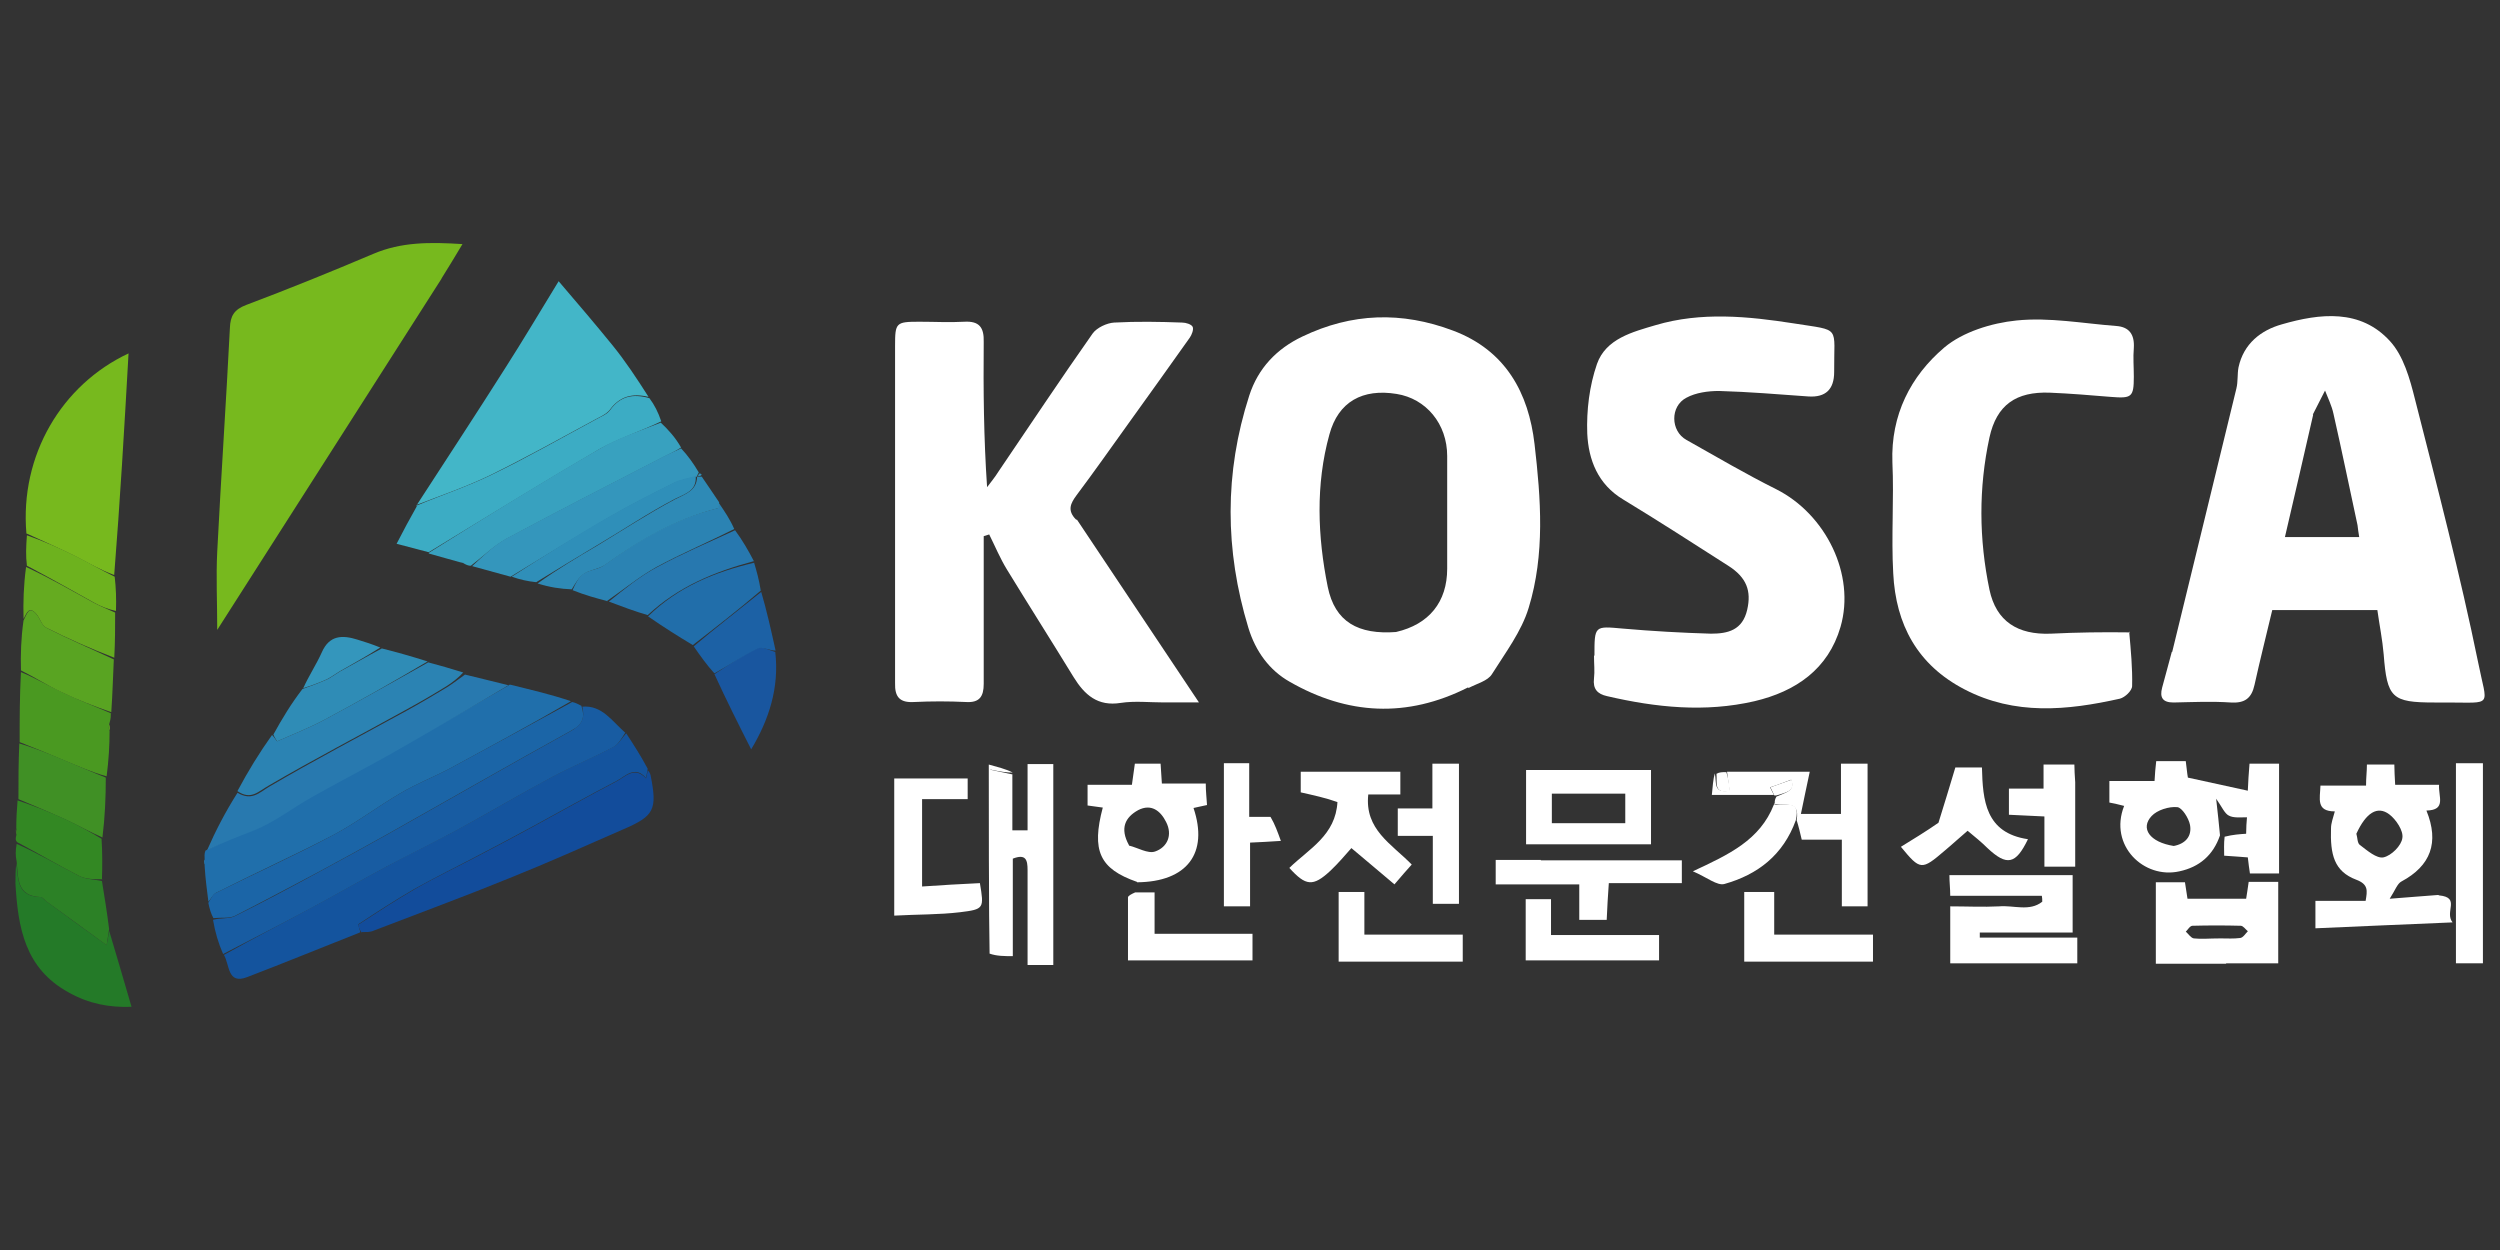 <svg width="72" height="36" viewBox="0 0 72 36" fill="none" xmlns="http://www.w3.org/2000/svg">
<rect x="0" y="0" width="72" height="36" fill="#333333" stroke="none"/>
<g clip-path="url(#clip0_791_31239)">
<path d="M42.287 19.794C40.512 20.693 38.798 20.584 37.145 19.636C36.561 19.307 36.16 18.76 35.953 18.08C35.273 15.843 35.261 13.618 35.978 11.394C36.233 10.604 36.768 10.044 37.509 9.692C38.932 9.011 40.366 8.963 41.849 9.522C43.368 10.093 44.025 11.321 44.195 12.792C44.377 14.36 44.499 15.964 44.025 17.508C43.818 18.189 43.356 18.797 42.967 19.417C42.846 19.611 42.542 19.684 42.287 19.818M40.208 18.201C41.156 17.982 41.679 17.338 41.679 16.378V13.132C41.679 12.208 41.071 11.479 40.22 11.345C39.248 11.187 38.543 11.564 38.287 12.512C37.886 13.959 37.947 15.454 38.239 16.901C38.445 17.91 39.114 18.286 40.22 18.201H40.208Z" fill="white"/>
<path d="M31.017 14.967C32.172 16.693 33.303 18.395 34.53 20.23H33.521C33.108 20.23 32.682 20.182 32.281 20.243C31.613 20.352 31.236 20.012 30.92 19.501C30.288 18.468 29.631 17.435 28.999 16.401C28.805 16.085 28.659 15.733 28.489 15.392L28.331 15.441V19.696C28.331 20.06 28.209 20.243 27.82 20.218C27.322 20.194 26.823 20.194 26.325 20.218C25.912 20.243 25.766 20.072 25.778 19.671V9.959C25.778 9.29 25.802 9.266 26.483 9.266C26.909 9.266 27.346 9.29 27.772 9.266C28.209 9.241 28.343 9.436 28.331 9.849C28.319 11.223 28.331 12.597 28.428 14.031C28.537 13.885 28.659 13.739 28.756 13.581C29.656 12.256 30.543 10.919 31.467 9.606C31.588 9.436 31.88 9.302 32.087 9.29C32.743 9.254 33.4 9.266 34.044 9.29C34.153 9.29 34.311 9.339 34.348 9.412C34.384 9.485 34.324 9.643 34.263 9.728C33.679 10.554 33.084 11.381 32.5 12.195C32.002 12.888 31.516 13.581 31.005 14.262C30.835 14.493 30.725 14.699 30.993 14.967H31.017Z" fill="white"/>
<path d="M62.56 18.773C63.18 16.22 63.8 13.704 64.408 11.188C64.457 10.993 64.432 10.774 64.469 10.58C64.615 9.899 65.113 9.51 65.721 9.34C66.815 9.024 67.982 8.89 68.833 9.826C69.222 10.252 69.404 10.908 69.55 11.492C70.194 14.02 70.85 16.536 71.373 19.089C71.629 20.378 71.823 20.232 70.474 20.232H70.109C68.881 20.232 68.748 20.098 68.65 18.846C68.614 18.421 68.529 18.007 68.468 17.57H65.441C65.271 18.287 65.089 19.004 64.931 19.721C64.846 20.11 64.651 20.256 64.25 20.232C63.703 20.195 63.144 20.22 62.597 20.232C62.281 20.232 62.196 20.086 62.269 19.806C62.354 19.478 62.451 19.15 62.548 18.773M66.62 11.941C66.353 13.108 66.085 14.275 65.806 15.467H67.945C67.921 15.333 67.909 15.223 67.897 15.126C67.666 14.056 67.447 12.987 67.204 11.917C67.155 11.686 67.046 11.467 66.961 11.248C66.851 11.455 66.754 11.662 66.608 11.941H66.62Z" fill="white"/>
<path d="M45.92 18.894C45.92 18.007 45.92 18.031 46.746 18.104C47.585 18.177 48.424 18.225 49.275 18.25C49.761 18.25 50.186 18.152 50.32 17.557C50.442 17.022 50.308 16.633 49.773 16.293C48.764 15.648 47.767 15.004 46.746 14.384C46.017 13.947 45.749 13.241 45.713 12.488C45.689 11.819 45.774 11.114 45.993 10.482C46.248 9.753 47.026 9.558 47.682 9.364C48.995 8.975 50.344 9.108 51.669 9.315C53.043 9.534 52.812 9.364 52.824 10.713C52.824 11.215 52.577 11.45 52.083 11.418C51.22 11.357 50.369 11.284 49.506 11.26C49.19 11.26 48.837 11.309 48.57 11.454C48.096 11.698 48.108 12.415 48.57 12.67C49.433 13.156 50.284 13.655 51.159 14.092C52.581 14.81 53.444 16.548 53.007 18.055C52.654 19.271 51.718 19.915 50.527 20.195C49.105 20.523 47.694 20.377 46.284 20.049C46.005 19.988 45.871 19.842 45.907 19.538C45.932 19.332 45.907 19.125 45.907 18.87L45.92 18.894Z" fill="white"/>
<path d="M61.32 18.189C61.369 18.736 61.418 19.247 61.405 19.757C61.405 19.891 61.199 20.085 61.053 20.122C59.533 20.462 58.026 20.608 56.58 19.855C55.218 19.149 54.598 17.983 54.525 16.512C54.465 15.442 54.55 14.372 54.501 13.315C54.452 11.953 55.024 10.835 55.996 10.008C56.531 9.558 57.358 9.303 58.075 9.23C59.023 9.133 59.983 9.315 60.944 9.388C61.32 9.413 61.478 9.631 61.454 10.02C61.43 10.3 61.454 10.567 61.454 10.847C61.454 11.443 61.393 11.479 60.785 11.43C60.202 11.382 59.618 11.333 59.035 11.309C58.063 11.272 57.503 11.661 57.297 12.597C56.981 14.056 56.993 15.527 57.297 16.986C57.491 17.897 58.111 18.286 59.059 18.25C59.813 18.213 60.567 18.201 61.345 18.213L61.32 18.189Z" fill="white"/>
<path d="M12.723 8.015C10.572 11.382 8.444 14.713 6.256 18.141C6.256 17.326 6.22 16.609 6.256 15.892C6.366 13.74 6.512 11.601 6.621 9.449C6.633 9.097 6.743 8.914 7.095 8.781C8.323 8.319 9.551 7.82 10.754 7.31C11.556 6.969 12.371 6.969 13.319 7.03C13.1 7.395 12.918 7.699 12.711 8.027L12.723 8.015Z" fill="#77B91E"/>
<path d="M12.004 14.542C12.855 13.229 13.718 11.916 14.557 10.591C15.055 9.813 15.517 9.035 16.089 8.099C16.672 8.78 17.158 9.351 17.633 9.935C18.009 10.397 18.337 10.895 18.678 11.43C18.216 11.32 17.851 11.406 17.559 11.807C17.462 11.928 17.292 12.001 17.134 12.086C16.149 12.621 15.165 13.168 14.156 13.667C13.463 14.007 12.722 14.262 11.992 14.542H12.004Z" fill="#43B6C8"/>
<path d="M10.363 26.856C9.282 27.282 8.188 27.732 7.106 28.145C6.546 28.352 6.619 27.792 6.449 27.501C7.3 27.026 8.115 26.601 8.929 26.163C9.683 25.762 10.412 25.337 11.166 24.936C11.822 24.583 12.503 24.255 13.159 23.902C14.083 23.404 14.995 22.857 15.931 22.359C16.502 22.055 17.098 21.811 17.669 21.508C17.815 21.435 17.912 21.252 18.034 21.119C18.24 21.435 18.447 21.751 18.654 22.14C18.629 22.273 18.617 22.334 18.605 22.407C18.289 22.03 18.009 22.359 17.754 22.492C16.94 22.918 16.137 23.367 15.335 23.805C14.825 24.085 14.314 24.352 13.803 24.62C13.184 24.948 12.539 25.264 11.931 25.604C11.384 25.92 10.862 26.261 10.327 26.613C10.303 26.625 10.363 26.771 10.376 26.844L10.363 26.856Z" fill="#14549E"/>
<path d="M14.706 19.721C15.289 19.866 15.873 20 16.444 20.195C15.277 20.875 14.11 21.507 12.943 22.14C12.481 22.383 11.983 22.577 11.533 22.845C10.889 23.221 10.281 23.683 9.624 24.036C8.506 24.619 7.351 25.142 6.221 25.713C6.136 25.762 6.075 25.884 6.002 25.969C5.965 25.653 5.917 25.349 5.893 24.935C5.905 24.802 5.893 24.765 5.893 24.729C5.893 24.668 5.88 24.595 5.917 24.498C6.391 24.255 6.816 24.072 7.254 23.914C7.85 23.695 8.372 23.27 8.932 22.954C9.685 22.529 10.463 22.127 11.217 21.702C12.372 21.046 13.526 20.389 14.681 19.721H14.706Z" fill="#206FAB"/>
<path d="M0.761 15.368C0.566 13.107 1.782 11.077 3.702 10.178C3.581 12.329 3.459 14.42 3.289 16.56C2.888 16.414 2.535 16.207 2.183 16.025C1.721 15.794 1.247 15.587 0.773 15.368H0.761Z" fill="#77B91E"/>
<path d="M18.011 21.094C17.902 21.264 17.804 21.447 17.659 21.519C17.087 21.823 16.491 22.066 15.92 22.37C14.984 22.869 14.085 23.404 13.149 23.914C12.492 24.267 11.824 24.595 11.155 24.947C10.401 25.349 9.672 25.774 8.918 26.175C8.104 26.613 7.29 27.026 6.426 27.476C6.293 27.172 6.196 26.856 6.135 26.491C6.366 26.43 6.585 26.467 6.743 26.394C7.581 25.981 8.396 25.543 9.222 25.093C9.879 24.741 10.535 24.376 11.192 24.011C12.942 23.027 14.692 22.018 16.455 21.045C16.771 20.863 16.844 20.669 16.771 20.352C17.342 20.304 17.622 20.766 18.011 21.106V21.094Z" fill="#185CA2"/>
<path d="M70.245 25.787C70.877 25.848 70.391 26.261 70.634 26.565C69.249 26.626 67.996 26.674 66.684 26.735V25.945H68.13C68.179 25.653 68.215 25.471 67.863 25.337C67.218 25.094 67.109 24.608 67.133 23.854C67.133 23.708 67.194 23.55 67.243 23.368C66.696 23.368 66.817 23.003 66.829 22.626H68.142C68.142 22.395 68.167 22.225 68.167 22.019H68.957C68.957 22.189 68.969 22.371 68.981 22.602H70.245C70.221 22.942 70.464 23.331 69.881 23.344C70.257 24.267 70.002 24.936 69.163 25.386C69.042 25.447 68.981 25.641 68.823 25.884C69.394 25.836 69.783 25.811 70.221 25.775M67.863 24.012C67.899 24.122 67.887 24.292 67.972 24.34C68.179 24.498 68.446 24.729 68.641 24.693C68.872 24.644 69.163 24.352 69.188 24.134C69.224 23.927 69.005 23.599 68.811 23.453C68.471 23.198 68.142 23.404 67.863 24.012Z" fill="white"/>
<path d="M63.935 24.061C63.74 24.632 63.339 24.972 62.768 25.094C61.747 25.325 60.726 24.352 61.175 23.21C61.03 23.173 60.884 23.137 60.75 23.113V22.493H62.051C62.063 22.286 62.075 22.116 62.099 21.921H62.95C62.974 22.091 62.987 22.262 63.011 22.395C63.582 22.517 64.141 22.639 64.737 22.772C64.749 22.517 64.761 22.274 64.786 21.994H65.637V25.155H64.798C64.774 25.021 64.761 24.875 64.737 24.693C64.531 24.681 64.312 24.656 64.056 24.644C64.056 24.474 64.044 24.304 64.069 24.097C64.312 24.036 64.506 24.024 64.689 24.012C64.689 23.83 64.701 23.684 64.713 23.538C64.518 23.538 64.324 23.562 64.19 23.489C64.069 23.429 63.996 23.246 63.825 23.003C63.874 23.453 63.91 23.757 63.935 24.049M62.598 24.365C62.938 24.304 63.133 24.085 63.072 23.757C63.035 23.562 62.841 23.258 62.707 23.246C62.464 23.222 62.124 23.331 61.966 23.502C61.637 23.854 61.905 24.255 62.61 24.365H62.598Z" fill="white"/>
<path d="M16.746 20.34C16.855 20.656 16.782 20.862 16.466 21.033C14.704 22.005 12.953 23.014 11.203 23.999C10.546 24.363 9.89 24.728 9.233 25.081C8.407 25.518 7.592 25.956 6.754 26.381C6.596 26.454 6.377 26.418 6.146 26.442C6.073 26.308 6.036 26.175 6 26.004C6.073 25.883 6.122 25.761 6.219 25.713C7.349 25.154 8.504 24.631 9.622 24.035C10.279 23.683 10.887 23.221 11.531 22.844C11.981 22.576 12.479 22.382 12.941 22.139C14.108 21.507 15.275 20.875 16.478 20.218C16.588 20.242 16.648 20.279 16.746 20.328V20.34Z" fill="#1B65A7"/>
<path d="M10.412 26.856C10.351 26.771 10.302 26.637 10.327 26.625C10.849 26.285 11.384 25.932 11.931 25.616C12.539 25.264 13.183 24.96 13.803 24.632C14.314 24.364 14.824 24.097 15.335 23.817C16.137 23.38 16.939 22.93 17.754 22.504C18.009 22.371 18.277 22.055 18.605 22.419C18.617 22.358 18.641 22.298 18.653 22.188C18.69 22.212 18.726 22.273 18.738 22.334C18.933 23.319 18.848 23.501 17.936 23.89C16.854 24.364 15.773 24.85 14.678 25.288C13.366 25.823 12.041 26.309 10.716 26.82C10.643 26.844 10.546 26.844 10.424 26.844L10.412 26.856Z" fill="#124C9B"/>
<path d="M29.156 22.298V23.914H29.594V22.006H30.335V27.792H29.594V25.057C29.594 24.765 29.545 24.583 29.169 24.729V27.537C28.925 27.537 28.707 27.537 28.5 27.464V22.164C28.792 22.225 28.962 22.261 29.132 22.298H29.156Z" fill="white"/>
<path d="M14.668 19.72C13.55 20.389 12.407 21.057 11.253 21.714C10.499 22.139 9.721 22.54 8.967 22.966C8.408 23.282 7.885 23.695 7.29 23.926C6.852 24.096 6.415 24.266 5.965 24.485C6.208 23.926 6.5 23.367 6.84 22.832C7.253 23.075 7.46 22.832 7.764 22.65C9.052 21.896 10.39 21.191 11.702 20.474C12.104 20.255 12.505 20.012 12.894 19.781C13.064 19.672 13.234 19.538 13.392 19.428C13.805 19.526 14.231 19.635 14.681 19.744L14.668 19.72Z" fill="#2879AF"/>
<path d="M57.699 25.799H56.167C56.167 25.592 56.143 25.41 56.143 25.203H59.692V26.857H57.018V27.002H59.826V27.744H56.167V26.103C56.629 26.103 57.115 26.127 57.577 26.103C57.99 26.066 58.452 26.261 58.817 25.969C58.817 25.908 58.817 25.86 58.805 25.799H57.699Z" fill="white"/>
<path d="M11.981 14.567C12.735 14.251 13.476 14.007 14.169 13.667C15.178 13.181 16.151 12.622 17.147 12.087C17.293 12.002 17.476 11.941 17.573 11.807C17.864 11.406 18.229 11.333 18.703 11.467C18.849 11.661 18.959 11.88 19.044 12.135C18.436 12.427 17.828 12.622 17.281 12.925C15.616 13.898 13.987 14.907 12.346 15.904C12.042 15.819 11.726 15.746 11.422 15.661C11.616 15.284 11.799 14.943 12.005 14.579L11.981 14.567Z" fill="#3CACC4"/>
<path d="M12.358 15.916C13.975 14.895 15.604 13.886 17.269 12.925C17.804 12.609 18.411 12.415 19.031 12.172C19.262 12.39 19.457 12.609 19.615 12.889C19.408 13.023 19.226 13.095 19.044 13.193C17.561 13.959 16.065 14.724 14.595 15.514C14.218 15.721 13.914 16.025 13.561 16.293C13.501 16.293 13.452 16.28 13.367 16.232C13.318 16.195 13.282 16.195 13.257 16.195C12.966 16.11 12.674 16.037 12.346 15.94L12.358 15.916Z" fill="#38A1BF"/>
<path d="M64.118 27.756H62.088V25.41H62.927C62.951 25.568 62.975 25.726 63 25.884H64.689C64.713 25.726 64.738 25.58 64.762 25.398H65.613V27.744H64.106M63.96 27.026C64.142 27.026 64.337 27.039 64.519 27.014C64.604 27.002 64.665 26.893 64.738 26.82C64.665 26.759 64.604 26.662 64.531 26.662C64.069 26.65 63.607 26.65 63.145 26.662C63.072 26.662 63.012 26.771 62.951 26.832C63.024 26.893 63.097 27.014 63.182 27.026C63.401 27.051 63.62 27.026 63.948 27.026H63.96Z" fill="white"/>
<path d="M32.745 25.398C31.663 25.021 31.432 24.498 31.76 23.258C31.614 23.234 31.468 23.222 31.322 23.198V22.602H32.599C32.635 22.359 32.659 22.189 32.684 21.994H33.425C33.437 22.176 33.45 22.346 33.462 22.565H34.726C34.726 22.796 34.75 22.979 34.762 23.185C34.629 23.21 34.495 23.246 34.373 23.27C34.811 24.571 34.191 25.398 32.745 25.41M32.514 24.352C32.769 24.413 33.06 24.595 33.267 24.523C33.62 24.401 33.778 24.048 33.583 23.672C33.425 23.355 33.158 23.137 32.781 23.331C32.404 23.538 32.246 23.854 32.514 24.34V24.352Z" fill="white"/>
<path d="M51.112 23.125C51.112 23.076 51.112 23.027 51.161 22.942C51.428 22.821 51.708 22.784 51.586 22.456C51.379 22.529 51.173 22.614 50.978 22.675C51.015 22.748 51.051 22.821 51.088 22.894H49.301C49.325 22.663 49.337 22.444 49.386 22.274C49.447 22.529 49.325 22.857 49.811 22.772C49.787 22.578 49.763 22.407 49.738 22.225H52.121C52.036 22.638 51.951 23.015 51.866 23.441H53.02V21.994H53.786V26.103H53.045V24.182H51.89C51.841 23.976 51.805 23.817 51.744 23.623C51.853 22.966 51.306 23.27 51.088 23.137L51.112 23.125Z" fill="white"/>
<path d="M13.341 19.368C13.207 19.514 13.037 19.648 12.867 19.757C12.478 20 12.077 20.231 11.676 20.45C10.363 21.179 9.026 21.872 7.737 22.626C7.434 22.796 7.227 23.051 6.838 22.784C7.142 22.213 7.47 21.678 7.835 21.167C7.908 21.24 7.968 21.349 7.981 21.349C8.442 21.143 8.917 20.96 9.366 20.717C10.363 20.183 11.348 19.623 12.332 19.076C12.661 19.161 12.989 19.259 13.341 19.368Z" fill="#2B83B3"/>
<path d="M38.519 23.1C38.178 22.978 37.838 22.905 37.461 22.82V22.225H40.33V22.881H39.406C39.297 23.89 40.075 24.303 40.658 24.899C40.524 25.045 40.378 25.215 40.16 25.47C39.734 25.106 39.321 24.765 38.92 24.425C38.749 24.619 38.543 24.863 38.312 25.081C37.813 25.543 37.607 25.519 37.133 24.996C37.692 24.449 38.47 24.06 38.519 23.088V23.1Z" fill="white"/>
<path d="M45.203 22.176H47.549V24.316H43.951V22.176H45.203ZM46.261 23.708H46.808V22.857H44.693V23.708H46.261Z" fill="white"/>
<path d="M3.144 26.808C3.351 27.513 3.569 28.23 3.788 28.996C3.156 29.02 2.56 28.911 1.977 28.582C0.713 27.89 0.518 26.71 0.445 25.446C0.445 25.252 0.445 25.069 0.47 24.863C0.53 25.313 0.482 25.823 1.175 25.835C1.223 25.835 1.272 25.92 1.333 25.957C1.892 26.37 2.451 26.771 3.071 27.221C3.107 27.002 3.132 26.905 3.144 26.808Z" fill="#247A28"/>
<path d="M13.61 16.293C13.914 16.013 14.23 15.697 14.594 15.502C16.065 14.712 17.56 13.947 19.043 13.181C19.226 13.083 19.408 13.011 19.615 12.913C19.809 13.12 19.967 13.339 20.125 13.606C20.089 13.667 20.077 13.691 20.077 13.728H20.04C19.809 13.788 19.603 13.825 19.42 13.91C18.788 14.226 18.156 14.542 17.548 14.895C16.588 15.454 15.652 16.037 14.704 16.609C14.351 16.511 13.999 16.414 13.598 16.305L13.61 16.293Z" fill="#3496BC"/>
<path d="M25.754 24.777V22.419H27.869V23.015H26.556V25.531C27.115 25.494 27.674 25.458 28.221 25.434C28.343 26.163 28.343 26.187 27.65 26.272C27.042 26.345 26.422 26.333 25.754 26.37V24.777Z" fill="white"/>
<path d="M3.192 20.547C3.192 20.62 3.192 20.693 3.156 20.814C3.119 20.924 3.131 20.997 3.156 21.057C3.156 21.471 3.131 21.884 3.071 22.358C2.633 22.237 2.256 22.066 1.867 21.908C1.442 21.726 1.004 21.544 0.566 21.373C0.566 20.717 0.566 20.061 0.603 19.356C1.016 19.526 1.381 19.745 1.77 19.927C2.244 20.158 2.73 20.34 3.204 20.547H3.192Z" fill="#4A9921"/>
<path d="M44.377 24.778H48.437V25.434H46.334C46.31 25.811 46.285 26.139 46.273 26.492H45.483V25.471H43.076V24.766H44.377V24.778Z" fill="white"/>
<path d="M70.731 22.613V21.981H71.508V27.743H70.731V22.601V22.613Z" fill="white"/>
<path d="M3.205 20.511C2.719 20.341 2.233 20.158 1.759 19.927C1.37 19.745 1.017 19.514 0.604 19.308C0.592 18.846 0.604 18.396 0.677 17.873C0.786 17.654 0.835 17.448 1.041 17.679C1.151 17.8 1.199 18.007 1.333 18.08C1.977 18.408 2.634 18.688 3.278 18.991C3.254 19.478 3.242 19.976 3.205 20.511Z" fill="#59A422"/>
<path d="M0.556 21.41C0.993 21.544 1.431 21.714 1.856 21.896C2.245 22.055 2.622 22.225 3.047 22.395C3.047 22.966 3.023 23.538 2.95 24.121C2.573 23.951 2.245 23.768 1.905 23.61C1.455 23.404 0.993 23.209 0.531 23.015C0.531 22.492 0.531 21.982 0.556 21.41Z" fill="#409025"/>
<path d="M41.265 24.68V24.073H40.256V23.283H41.253V21.994H42.018V26.03H41.265V24.68Z" fill="white"/>
<path d="M17.499 17.314C17.171 17.228 16.855 17.143 16.49 16.997C16.575 16.803 16.66 16.621 16.806 16.523C16.989 16.402 17.244 16.402 17.414 16.268C18.411 15.539 19.456 14.931 20.66 14.639C20.684 14.639 20.696 14.542 20.708 14.493C20.866 14.724 21.024 14.955 21.146 15.235C20.38 15.624 19.626 15.94 18.909 16.329C18.411 16.608 17.949 16.985 17.475 17.314H17.499Z" fill="#2B83B3"/>
<path d="M55.828 23.695C55.998 23.16 56.144 22.662 56.314 22.103H57.08C57.104 23.051 57.177 23.987 58.405 24.169C58.053 24.899 57.797 24.947 57.238 24.424C57.068 24.254 56.886 24.108 56.667 23.926C56.436 24.121 56.229 24.315 56.01 24.497C55.342 25.069 55.305 25.069 54.746 24.388C55.099 24.169 55.463 23.95 55.828 23.695Z" fill="white"/>
<path d="M21.715 16.195C21.788 16.439 21.861 16.694 21.91 17.01C21.241 17.581 20.597 18.08 19.953 18.578C19.527 18.323 19.102 18.055 18.664 17.751C19.527 16.901 20.585 16.475 21.715 16.208V16.195Z" fill="#216EAA"/>
<path d="M36.597 23.537C36.719 23.744 36.792 23.951 36.889 24.218C36.537 24.242 36.293 24.254 36.002 24.267V26.102H35.248V21.981H35.977V23.525H36.585L36.597 23.537Z" fill="white"/>
<path d="M53.249 27.695H50.234V25.689H51.097V26.917H53.942V27.695H53.249Z" fill="white"/>
<path d="M12.31 19.052C11.35 19.623 10.365 20.182 9.368 20.717C8.918 20.96 8.444 21.143 7.982 21.349C7.982 21.349 7.91 21.252 7.873 21.155C8.128 20.693 8.384 20.267 8.712 19.842C8.991 19.745 9.21 19.66 9.429 19.562C9.551 19.502 9.66 19.416 9.782 19.343C10.183 19.125 10.584 18.894 10.997 18.675C11.435 18.784 11.86 18.906 12.322 19.052H12.31Z" fill="#2F8CB6"/>
<path d="M40.96 27.695H38.553V25.689H39.294V26.917H42.127V27.695H40.96Z" fill="white"/>
<path d="M47.161 26.929H47.781V27.659H43.94V25.896H44.669V26.929H47.161Z" fill="white"/>
<path d="M21.717 16.159C20.586 16.463 19.541 16.888 18.654 17.715C18.277 17.605 17.924 17.472 17.535 17.326C17.973 16.973 18.422 16.596 18.933 16.329C19.65 15.94 20.404 15.624 21.17 15.271C21.376 15.551 21.547 15.843 21.717 16.171V16.159Z" fill="#2778AF"/>
<path d="M3.143 26.759C3.118 26.905 3.106 27.002 3.07 27.221C2.45 26.771 1.891 26.358 1.331 25.957C1.283 25.92 1.222 25.835 1.173 25.835C0.48 25.811 0.529 25.3 0.48 24.814C0.444 24.644 0.444 24.498 0.48 24.303C1.113 24.583 1.684 24.923 2.28 25.227C2.474 25.325 2.717 25.325 2.936 25.373C3.009 25.823 3.082 26.273 3.143 26.759Z" fill="#2C8126"/>
<path d="M59.766 22.517V24.96H58.879V23.514C58.526 23.502 58.21 23.477 57.857 23.465V22.711H58.854V22.019H59.742C59.742 22.177 59.754 22.323 59.766 22.529V22.517Z" fill="white"/>
<path d="M3.291 18.942C2.623 18.687 1.966 18.395 1.334 18.079C1.201 18.018 1.152 17.799 1.043 17.678C0.836 17.447 0.775 17.642 0.678 17.824C0.666 17.35 0.678 16.863 0.751 16.329C1.432 16.645 2.064 17.009 2.684 17.35C2.89 17.459 3.097 17.544 3.316 17.642C3.316 18.055 3.316 18.48 3.291 18.942Z" fill="#65AB20"/>
<path d="M32.693 25.701H33.252V26.893H36.072V27.659H32.486V25.847C32.486 25.799 32.584 25.75 32.693 25.701Z" fill="white"/>
<path d="M2.949 25.324C2.718 25.324 2.475 25.324 2.28 25.227C1.685 24.923 1.113 24.583 0.493 24.254C0.445 24.206 0.445 24.157 0.469 24.06C0.493 23.951 0.469 23.902 0.469 23.841C0.469 23.598 0.481 23.343 0.506 23.051C0.98 23.209 1.442 23.391 1.891 23.598C2.232 23.756 2.56 23.938 2.925 24.157C2.949 24.546 2.949 24.911 2.937 25.312L2.949 25.324Z" fill="#338823"/>
<path d="M20.709 14.469C20.709 14.554 20.709 14.639 20.673 14.639C19.47 14.943 18.424 15.551 17.427 16.268C17.257 16.39 17.002 16.402 16.82 16.524C16.674 16.621 16.576 16.791 16.467 16.973C16.151 16.961 15.823 16.913 15.482 16.803C16.042 16.402 16.625 16.05 17.209 15.709C17.95 15.259 18.679 14.785 19.433 14.384C19.737 14.226 20.065 14.141 20.077 13.728H20.211C20.381 13.971 20.539 14.214 20.722 14.482L20.709 14.469Z" fill="#2E8AB6"/>
<path d="M20.038 13.716C20.062 14.141 19.747 14.214 19.43 14.372C18.665 14.773 17.947 15.259 17.206 15.697C16.622 16.05 16.051 16.39 15.443 16.767C15.2 16.742 14.981 16.694 14.738 16.609C15.662 16.013 16.598 15.418 17.558 14.87C18.166 14.518 18.798 14.202 19.43 13.886C19.613 13.801 19.819 13.764 20.05 13.704L20.038 13.716Z" fill="#2F8FB9"/>
<path d="M22.327 18.773C22.448 19.806 22.144 20.73 21.634 21.581C21.269 20.863 20.916 20.158 20.576 19.417C21.002 19.137 21.391 18.87 21.816 18.663C21.938 18.602 22.144 18.724 22.314 18.773H22.327Z" fill="#19569F"/>
<path d="M3.328 17.593C3.109 17.545 2.89 17.46 2.696 17.35C2.063 16.998 1.444 16.645 0.775 16.293C0.739 16.013 0.751 15.733 0.775 15.417C1.261 15.588 1.735 15.794 2.197 16.025C2.562 16.207 2.902 16.414 3.303 16.609C3.34 16.925 3.352 17.241 3.34 17.593H3.328Z" fill="#6DB21E"/>
<path d="M51.1 23.16C51.331 23.258 51.878 22.954 51.72 23.622C51.355 24.631 50.614 25.191 49.666 25.458C49.459 25.519 49.155 25.264 48.754 25.093C49.799 24.607 50.687 24.194 51.088 23.173L51.1 23.16Z" fill="white"/>
<path d="M22.337 18.737C22.154 18.737 21.948 18.615 21.826 18.676C21.401 18.883 21.012 19.15 20.574 19.393C20.355 19.15 20.173 18.895 19.979 18.615C20.611 18.08 21.255 17.582 21.923 17.047C22.081 17.582 22.203 18.129 22.337 18.737Z" fill="#1C61A5"/>
<path d="M10.947 18.651C10.57 18.894 10.169 19.113 9.768 19.344C9.646 19.417 9.537 19.502 9.415 19.563C9.196 19.66 8.977 19.745 8.734 19.818C8.892 19.466 9.111 19.137 9.269 18.785C9.488 18.287 9.865 18.287 10.29 18.42C10.497 18.481 10.716 18.554 10.959 18.651H10.947Z" fill="#3496BC"/>
<path d="M29.169 22.25C28.987 22.25 28.817 22.225 28.525 22.164C28.525 23.963 28.525 25.677 28.501 27.428C28.477 25.677 28.477 23.891 28.477 22.019C28.732 22.091 28.951 22.14 29.169 22.25Z" fill="white"/>
<path d="M49.715 22.225C49.776 22.407 49.8 22.589 49.825 22.784C49.338 22.869 49.46 22.541 49.435 22.285C49.521 22.237 49.594 22.237 49.715 22.237V22.225Z" fill="white"/>
<path d="M3.158 21.047C3.134 20.998 3.121 20.937 3.134 20.852C3.17 20.901 3.17 20.961 3.158 21.047Z" fill="#59A422"/>
<path d="M0.457 23.89C0.482 23.914 0.482 23.975 0.482 24.035C0.457 24.011 0.457 23.963 0.457 23.89Z" fill="#409025"/>
<path d="M5.878 24.754C5.903 24.766 5.903 24.802 5.903 24.9C5.891 24.9 5.866 24.839 5.878 24.754Z" fill="#2879AF"/>
<path d="M13.283 16.196C13.283 16.183 13.32 16.183 13.356 16.196C13.356 16.208 13.332 16.208 13.283 16.196Z" fill="#3496BC"/>
<path d="M20.2 13.679C20.188 13.704 20.164 13.704 20.115 13.716C20.091 13.691 20.115 13.667 20.152 13.631C20.164 13.631 20.2 13.655 20.212 13.679H20.2Z" fill="#2F8FB9"/>
<path d="M51.098 22.906C51.061 22.821 51.025 22.748 50.988 22.675C51.183 22.602 51.389 22.529 51.596 22.456C51.718 22.784 51.438 22.821 51.171 22.906C51.134 22.906 51.11 22.918 51.11 22.906H51.098Z" fill="white"/>
</g>
<defs>
<clipPath id="clip0_791_31239">
<rect width="71.113" height="22" fill="white" transform="translate(0.445 7)"/>
</clipPath>
</defs>
</svg>
